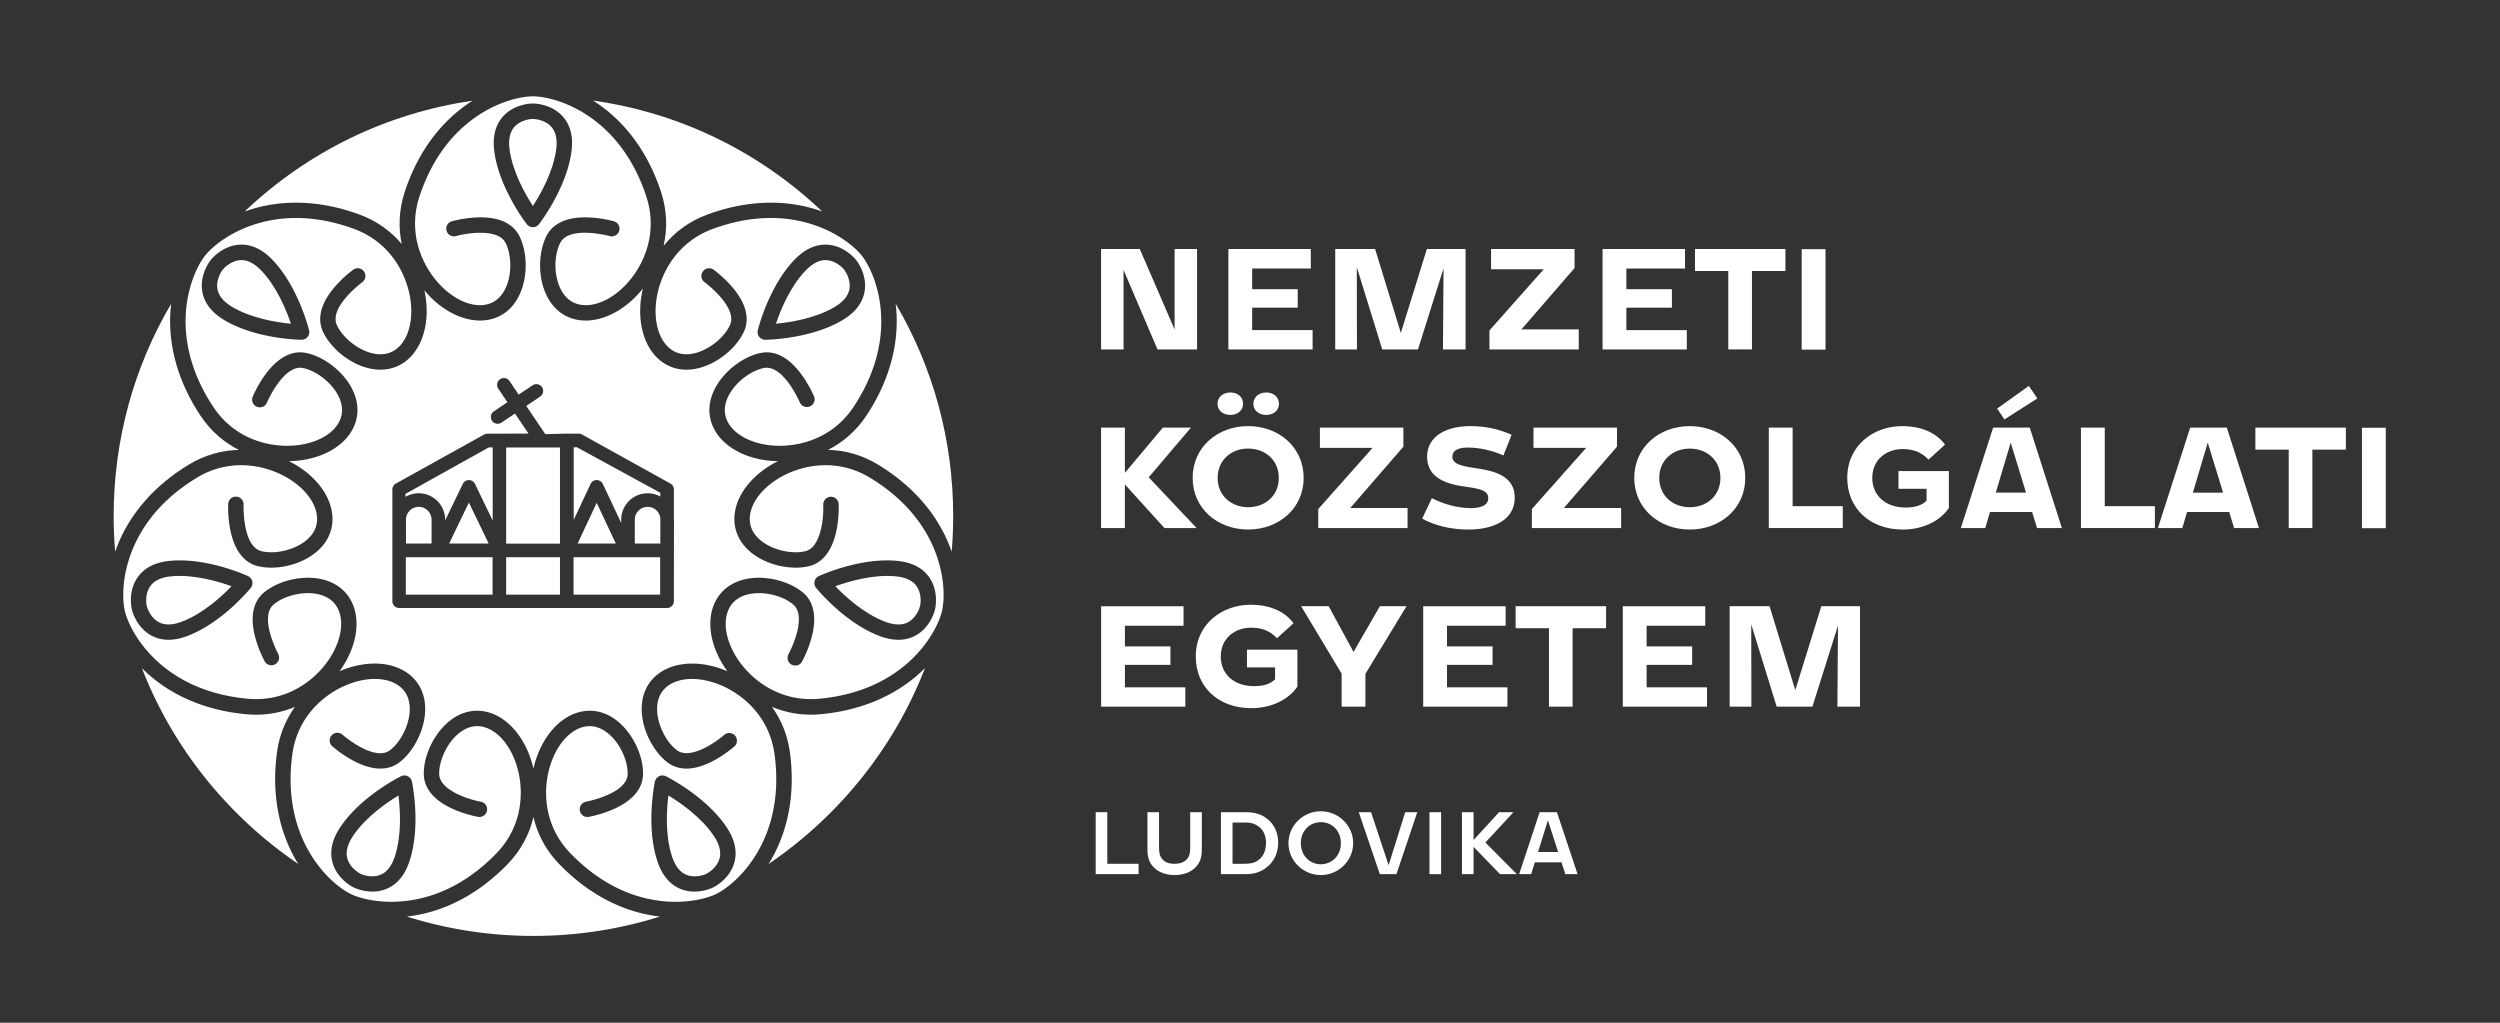 <?xml version="1.0" encoding="UTF-8"?> <svg xmlns="http://www.w3.org/2000/svg" width="415.748" height="170.079" viewBox="0 0 415.748 170.079"><rect x="0" y="0" width="415.748" height="170.079" fill="#333333" stroke="none"/><defs><clipPath id="a"><path d="M-159.517 50.361h311.811V-77.198h-311.811Z"></path></clipPath><clipPath id="b"><path d="M-175.557 65.863h311.811V-61.696h-311.811Z"></path></clipPath><clipPath id="c"><path d="M-187.513 56.804h311.811V-70.755h-311.811Z"></path></clipPath><clipPath id="d"><path d="M-202.197 65.863h311.811V-61.696h-311.811Z"></path></clipPath><clipPath id="e"><path d="M-206.95 59.607h311.811V-67.952H-206.95Z"></path></clipPath><clipPath id="f"><path d="M-220.613 53.332H91.198V-74.227h-311.811Z"></path></clipPath><clipPath id="g"><path d="M-237.34 66.049H74.471V-61.51H-237.34Z"></path></clipPath><clipPath id="h"><path d="M-254.105 49.693H57.706V-77.866h-311.811Z"></path></clipPath><clipPath id="i"><path d="M-259.543 53.332H52.268V-74.227h-311.811Z"></path></clipPath><clipPath id="j"><path d="M-277.273 61.445H34.538V-66.114h-311.811Z"></path></clipPath><clipPath id="k"><path d="M-281.3 53.332H30.511V-74.227H-281.3Z"></path></clipPath><clipPath id="l"><path d="M0 127.559h311.811V0H0Z"></path></clipPath><clipPath id="m"><path d="M-147.84 88.141h311.811V-39.418H-147.84Z"></path></clipPath><clipPath id="n"><path d="M-156.082 88.327h311.811V-39.232h-311.811Z"></path></clipPath><clipPath id="o"><path d="M-170.303 84.038h311.811V-43.521h-311.811Z"></path></clipPath><clipPath id="p"><path d="M-188.014 88.141h311.811V-39.418h-311.811Z"></path></clipPath><clipPath id="q"><path d="M-189.034 75.609h311.811V-51.95h-311.811Z"></path></clipPath><clipPath id="r"><path d="M-212.908 88.141H98.903V-39.418h-311.811Z"></path></clipPath><clipPath id="s"><path d="M-218.422 77.875H93.389V-49.684h-311.811Z"></path></clipPath><clipPath id="t"><path d="M-136.66 101.299h311.811V-26.26H-136.66Z"></path></clipPath><clipPath id="u"><path d="M-149.132 108.156h311.811V-19.403h-311.811Z"></path></clipPath><clipPath id="v"><path d="M-153.727 102.586h311.811V-24.973h-311.811Z"></path></clipPath><clipPath id="w"><path d="M-162.243 105.162h311.811V-22.397h-311.811Z"></path></clipPath><clipPath id="x"><path d="M-174.17 109.026h311.811V-18.533H-174.17Z"></path></clipPath><clipPath id="y"><path d="M0 127.559h311.811V0H0Z"></path></clipPath><clipPath id="z"><path d="M-183.79 105.626h311.811V-21.933H-183.79Z"></path></clipPath><clipPath id="A"><path d="M-194.337 106.265h311.811V-21.294h-311.811Z"></path></clipPath><clipPath id="B"><path d="M-66.269 12.019h311.811V-115.54H-66.269Z"></path></clipPath><clipPath id="C"><path d="M-74.425 59.879h311.811V-67.68H-74.425Z"></path></clipPath><clipPath id="D"><path d="M-72.043 67.789h311.811V-59.77H-72.043Z"></path></clipPath><clipPath id="E"><path d="M0 127.559h311.811V0H0Z"></path></clipPath><clipPath id="F"><path d="M-52.231 63.219H259.58V-64.34H-52.231Z"></path></clipPath><clipPath id="G"><path d="M-80.771 63.219H231.04V-64.34H-80.771Z"></path></clipPath><clipPath id="H"><path d="M0 127.559h311.811V0H0Z"></path></clipPath><clipPath id="I"><path d="M-56.02 67.789h311.811V-59.77H-56.02Z"></path></clipPath><clipPath id="J"><path d="M-30.103 32.437h311.811V-95.122H-30.103Z"></path></clipPath><clipPath id="K"><path d="M-105.944 36.068h311.811V-91.491h-311.811Z"></path></clipPath><clipPath id="L"><path d="M-82.435 23.895h311.811v-127.559H-82.435Z"></path></clipPath><clipPath id="M"><path d="M-108.099 51.783h311.811V-75.776h-311.811Z"></path></clipPath><clipPath id="N"><path d="M-21.36 71.879h311.811V-55.68H-21.36Z"></path></clipPath><clipPath id="O"><path d="M-110.388 77.543h311.811V-50.016h-311.811Z"></path></clipPath><clipPath id="P"><path d="M-85.58 109.103h311.811V-18.456H-85.58Z"></path></clipPath><clipPath id="Q"><path d="M-44.013 104.288h311.811V-23.271H-44.013Z"></path></clipPath><clipPath id="R"><path d="M0 127.559h311.811V0H0Z"></path></clipPath><clipPath id="S"><path d="M-50.547 61.61h311.811V-65.949H-50.547Z"></path></clipPath><clipPath id="T"><path d="M-70.224 14.562h311.811v-127.559H-70.224Z"></path></clipPath><clipPath id="U"><path d="M-34.542 93.872h311.811V-33.687H-34.542Z"></path></clipPath><clipPath id="V"><path d="M-44.794 26.741h311.811v-127.559H-44.794Z"></path></clipPath><clipPath id="W"><path d="M-23.518 57.967h311.811V-69.592H-23.518Z"></path></clipPath><clipPath id="X"><path d="M-69.772 107.795h311.811V-19.764H-69.772Z"></path></clipPath><clipPath id="Y"><path d="M0 127.559h311.811V0H0Z"></path></clipPath><clipPath id="Z"><path d="M-114.811 83.864H197V-43.695h-311.811Z"></path></clipPath><clipPath id="aa"><path d="M-64.15 15.828h311.811v-127.559H-64.15Z"></path></clipPath></defs><path d="M0 0v-9.914h-2.804V2.618h4.827L6.368-7.426V2.618h2.803V-9.914H4.233Z" style="fill:#fff;fill-opacity:1;fill-rule:nonzero;stroke:none" transform="matrix(1.333 0 0 -1.333 186.847 44.896)"></path><path d="M0 0h-10.507v12.532H-.223V10.1h-7.314V7.519h5.681V5.217h-5.681V2.414H0z" style="fill:#fff;fill-opacity:1;fill-rule:nonzero;stroke:none" transform="matrix(1.333 0 0 -1.333 218.283 58.115)"></path><path d="m0 0 .019-10.267h-2.71V2.265h4.974L5.495-8.206 8.744 2.265h4.827v-12.532h-2.822l.074 10.119-3.192-10.119H3.175Z" style="fill:#fff;fill-opacity:1;fill-rule:nonzero;stroke:none" transform="matrix(1.333 0 0 -1.333 225.634 44.426)"></path><path d="M0 0h-11.14v2.376l6.777 7.631h-6.573v2.525H-.521v-2.377l-6.627-7.649H0Z" style="fill:#fff;fill-opacity:1;fill-rule:nonzero;stroke:none" transform="matrix(1.333 0 0 -1.333 262.542 58.115)"></path><path d="M0 0h-10.508v12.532H-.223V10.1h-7.314V7.519h5.681V5.217h-5.681V2.414H0z" style="fill:#fff;fill-opacity:1;fill-rule:nonzero;stroke:none" transform="matrix(1.333 0 0 -1.333 280.512 58.115)"></path><path d="M0 0h11.287v-2.748H7.11v-9.784H4.158v9.784H0z" style="fill:#fff;fill-opacity:1;fill-rule:nonzero;stroke:none" transform="matrix(1.333 0 0 -1.333 281.872 41.405)"></path><path d="M227.741 83.973h-2.971v12.532h2.971z" style="fill:#fff;fill-opacity:1;fill-rule:nonzero;stroke:none" transform="matrix(1.333 0 0 -1.333 0 170.079)"></path><path d="M0 0v-5.439h-2.971V7.092H0V1.448l4.734 5.644h3.509L2.97.891l5.978-6.33h-4.01z" style="fill:#fff;fill-opacity:1;fill-rule:nonzero;stroke:none" transform="matrix(1.333 0 0 -1.333 187.07 80.565)"></path><path d="M0 0c0-.854-.724-1.393-1.577-1.393-.873 0-1.616.52-1.616 1.393 0 .872.743 1.411 1.616 1.411C-.705 1.411 0 .872 0 0m-7.648-9.246c0-2.246 1.726-3.657 3.805-3.657 2.099 0 3.824 1.411 3.824 3.657s-1.725 3.658-3.824 3.658c-2.079 0-3.805-1.412-3.805-3.658M-4.474 0c0-.854-.724-1.393-1.578-1.393-.872 0-1.615.52-1.615 1.393 0 .872.743 1.411 1.615 1.411.873 0 1.578-.539 1.578-1.411m7.556-9.246c0-3.824-3.119-6.442-6.925-6.442s-6.925 2.618-6.925 6.442c0 3.843 3.12 6.461 6.925 6.461 3.806 0 6.925-2.618 6.925-6.461" style="fill:#fff;fill-opacity:1;fill-rule:nonzero;stroke:none" transform="matrix(1.333 0 0 -1.333 212.689 67.148)" clip-path="url(#a)"></path><path d="M0 0h-11.139v2.376l6.777 7.63h-6.573v2.525H-.52v-2.376l-6.627-7.649H0Z" style="fill:#fff;fill-opacity:1;fill-rule:nonzero;stroke:none" transform="matrix(1.333 0 0 -1.333 234.075 87.818)" clip-path="url(#b)"></path><path d="M0 0c-1.485.65-3.026.984-4.493.984-1.039 0-1.894-.316-1.875-1.17 0-1.002 1.522-1.188 3.193-1.448 2.376-.352 4.586-1.095 4.586-3.62 0-3.1-3.193-3.991-5.7-3.991-2.153 0-4.121.427-5.848 1.355l1.207 2.562c1.449-.743 3.194-1.244 4.865-1.244.983 0 2.171.223 2.171 1.225.019.91-.928 1.17-2.469 1.393-2.543.315-5.143 1.002-5.161 3.806.018 2.691 2.618 3.805 5.346 3.805 1.782 0 3.379-.278 5.199-1.076z" style="fill:#fff;fill-opacity:1;fill-rule:nonzero;stroke:none" transform="matrix(1.333 0 0 -1.333 250.017 75.738)" clip-path="url(#c)"></path><path d="M0 0h-11.139v2.376l6.776 7.63h-6.572v2.525H-.52v-2.376l-6.627-7.649H0Z" style="fill:#fff;fill-opacity:1;fill-rule:nonzero;stroke:none" transform="matrix(1.333 0 0 -1.333 269.596 87.818)" clip-path="url(#d)"></path><path d="M0 0c0-2.247 1.727-3.657 3.807-3.657 2.097 0 3.824 1.41 3.824 3.657S5.904 3.657 3.807 3.657C1.727 3.657 0 2.246 0 0m10.731 0c0-3.824-3.119-6.442-6.924-6.442C0-6.442-3.118-3.824-3.118 0c0 3.843 3.118 6.46 6.925 6.46 3.805 0 6.924-2.617 6.924-6.46" style="fill:#fff;fill-opacity:1;fill-rule:nonzero;stroke:none" transform="matrix(1.333 0 0 -1.333 275.932 79.476)" clip-path="url(#e)"></path><path d="M0 0h2.97v-9.802h6.257v-2.729H0Z" style="fill:#fff;fill-opacity:1;fill-rule:nonzero;stroke:none" transform="matrix(1.333 0 0 -1.333 294.151 71.11)" clip-path="url(#f)"></path><path d="M0 0c-4.177 0-6.943 2.691-6.943 6.442 0 4.121 3.36 6.46 6.813 6.46 2.655 0 4.382-.965 5.384-2.301L3.193 8.725c-.872.928-1.912 1.318-3.23 1.318-2.005 0-3.787-1.299-3.787-3.601 0-2.116 1.559-3.695 4.159-3.695 1.169 0 2.023.26 2.617.855v1.484H-.557v2.21h6.294V2.691C4.53.928 2.303 0 0 0" style="fill:#fff;fill-opacity:1;fill-rule:nonzero;stroke:none" transform="matrix(1.333 0 0 -1.333 316.453 88.065)" clip-path="url(#g)"></path><path d="m0 0-4.104-2.618-.909 1.356 3.954 2.822zm-1.411-11.751-1.912 6.237-1.857-6.237zm.761-2.414h-5.254l-.594-2.005h-3.045l4.028 12.531h4.568l4.01-12.531h-3.1z" style="fill:#fff;fill-opacity:1;fill-rule:nonzero;stroke:none" transform="matrix(1.333 0 0 -1.333 338.806 66.258)" clip-path="url(#h)"></path><path d="M0 0h2.971v-9.802h6.257v-2.729H0Z" style="fill:#fff;fill-opacity:1;fill-rule:nonzero;stroke:none" transform="matrix(1.333 0 0 -1.333 346.057 71.11)" clip-path="url(#i)"></path><path d="m0 0-1.912 6.238L-3.769 0Zm.762-2.414h-5.254l-.595-2.004h-3.044l4.028 12.531H.464L4.475-4.418H1.374Z" style="fill:#fff;fill-opacity:1;fill-rule:nonzero;stroke:none" transform="matrix(1.333 0 0 -1.333 369.697 81.926)" clip-path="url(#j)"></path><path d="M0 0h11.288v-2.748H7.11v-9.783H4.159v9.783H0z" style="fill:#fff;fill-opacity:1;fill-rule:nonzero;stroke:none" transform="matrix(1.333 0 0 -1.333 375.068 71.11)" clip-path="url(#k)"></path><path d="M297.638 61.696h-2.971v12.531h2.971z" style="fill:#fff;fill-opacity:1;fill-rule:nonzero;stroke:none" transform="matrix(1.333 0 0 -1.333 0 170.079)" clip-path="url(#l)"></path><path d="M0 0h-10.508v12.532H-.223V10.1h-7.315V7.52h5.682V5.217h-5.682V2.414H0z" style="fill:#fff;fill-opacity:1;fill-rule:nonzero;stroke:none" transform="matrix(1.333 0 0 -1.333 197.12 117.522)" clip-path="url(#m)"></path><path d="M0 0c-4.177 0-6.943 2.692-6.943 6.442 0 4.121 3.36 6.461 6.813 6.461 2.655 0 4.381-.965 5.384-2.302L3.193 8.726c-.873.928-1.912 1.318-3.23 1.318-2.005 0-3.787-1.3-3.787-3.602 0-2.116 1.559-3.694 4.158-3.694 1.17 0 2.023.26 2.618.855v1.484H-.557v2.21h6.293V2.692C4.53.929 2.302 0 0 0" style="fill:#fff;fill-opacity:1;fill-rule:nonzero;stroke:none" transform="matrix(1.333 0 0 -1.333 208.11 117.77)" clip-path="url(#n)"></path><path d="M0 0v-4.104h-2.971V.019l-5.05 8.41h3.436l3.1-5.7 3.286 5.7h3.323z" style="fill:#fff;fill-opacity:1;fill-rule:nonzero;stroke:none" transform="matrix(1.333 0 0 -1.333 227.07 112.05)" clip-path="url(#o)"></path><path d="M0 0h-10.508v12.532H-.223V10.1h-7.315V7.52h5.682V5.217h-5.682V2.414H0z" style="fill:#fff;fill-opacity:1;fill-rule:nonzero;stroke:none" transform="matrix(1.333 0 0 -1.333 250.685 117.522)" clip-path="url(#p)"></path><path d="M0 0h11.287v-2.748H7.11v-9.784H4.158v9.784H0z" style="fill:#fff;fill-opacity:1;fill-rule:nonzero;stroke:none" transform="matrix(1.333 0 0 -1.333 252.046 100.812)" clip-path="url(#q)"></path><path d="M0 0h-10.508v12.532H-.223V10.1h-7.314V7.52h5.681V5.217h-5.681V2.414H0z" style="fill:#fff;fill-opacity:1;fill-rule:nonzero;stroke:none" transform="matrix(1.333 0 0 -1.333 283.878 117.522)" clip-path="url(#r)"></path><path d="m0 0 .019-10.267h-2.711V2.266h4.975L5.495-8.205 8.744 2.266h4.826v-12.533h-2.821l.074 10.119L7.63-10.267H3.174Z" style="fill:#fff;fill-opacity:1;fill-rule:nonzero;stroke:none" transform="matrix(1.333 0 0 -1.333 291.23 103.833)" clip-path="url(#s)"></path><path d="M0 0h1.45v-6.439h3.899v-1.289H0Z" style="fill:#fff;fill-opacity:1;fill-rule:nonzero;stroke:none" transform="matrix(1.333 0 0 -1.333 182.212 135.065)" clip-path="url(#t)"></path><path d="M0 0c-.626-.649-1.566-.986-2.611-.986-1.067 0-2.019.325-2.645.986-.766.801-.766 1.671-.766 2.576v4.281h1.45V2.692c0-.719 0-1.23.418-1.706.371-.418.905-.568 1.52-.568s1.184.174 1.532.568c.417.488.417.987.417 1.706v4.165H.766V2.588C.766 1.671.777.801 0 0" style="fill:#fff;fill-opacity:1;fill-rule:nonzero;stroke:none" transform="matrix(1.333 0 0 -1.333 198.843 144.208)" clip-path="url(#u)"></path><path d="M0 0v-5.152h1.148c.836 0 1.439 0 2.054.44.604.43.975 1.161.975 2.193 0 .859-.325 1.555-.858 1.973C2.634 0 1.996 0 1.207 0Zm-1.451 1.287h2.692c.94 0 2.019 0 3.052-.8.859-.662 1.404-1.682 1.404-3.006 0-1.566-.778-2.773-1.949-3.422-.894-.499-1.66-.499-2.483-.499h-2.716z" style="fill:#fff;fill-opacity:1;fill-rule:nonzero;stroke:none" transform="matrix(1.333 0 0 -1.333 204.97 136.781)" clip-path="url(#v)"></path><path d="M0 0c0-1.566 1.138-2.634 2.495-2.634 1.381 0 2.506 1.068 2.506 2.634 0 1.555-1.125 2.622-2.506 2.622C1.138 2.622 0 1.555 0 0m6.533 0c0-2.182-1.822-3.98-4.038-3.98S-1.543-2.182-1.543 0c0 2.192 1.821 3.979 4.038 3.979 2.216 0 4.038-1.787 4.038-3.979" style="fill:#fff;fill-opacity:1;fill-rule:nonzero;stroke:none" transform="matrix(1.333 0 0 -1.333 216.324 140.216)" clip-path="url(#w)"></path><path d="M0 0h-2.076l-2.623 7.728h1.532l2.192-6.614 2.066 6.614H2.6Z" style="fill:#fff;fill-opacity:1;fill-rule:nonzero;stroke:none" transform="matrix(1.333 0 0 -1.333 232.228 145.368)" clip-path="url(#x)"></path><path d="M179.787 18.533h-1.451v7.728h1.451z" style="fill:#fff;fill-opacity:1;fill-rule:nonzero;stroke:none" transform="matrix(1.333 0 0 -1.333 0 170.079)" clip-path="url(#y)"></path><path d="M0 0v-3.4h-1.451v7.727H0V.858l3.18 3.469h1.798L1.474.545 5.396-3.4H3.295Z" style="fill:#fff;fill-opacity:1;fill-rule:nonzero;stroke:none" transform="matrix(1.333 0 0 -1.333 245.053 140.835)" clip-path="url(#z)"></path><path d="m0 0-1.276 3.957L-2.507 0Zm.418-1.288H-2.9l-.465-1.474h-1.497l2.553 7.728H-.15l2.575-7.728H.894Z" style="fill:#fff;fill-opacity:1;fill-rule:nonzero;stroke:none" transform="matrix(1.333 0 0 -1.333 259.116 141.686)" clip-path="url(#A)"></path><path d="m0 0 .253.003H.194z" style="fill:#fff;fill-opacity:1;fill-rule:nonzero;stroke:none" transform="matrix(1.333 0 0 -1.333 88.359 16.025)" clip-path="url(#B)"></path><path d="M0 0a.85.85 0 0 0 .768-.488L3.055-5.35v.412a3.296 3.296 0 0 0 3.291 3.293c.56 0 1.103-.14 1.587-.409v.468L-2.489 4.103l-.381-.015v-9.05L-.768-.488C-.628-.191-.326 0 0 0" style="fill:#fff;fill-opacity:1;fill-rule:nonzero;stroke:none" transform="matrix(1.333 0 0 -1.333 99.233 79.838)" clip-path="url(#C)"></path><path d="M0 0h4.765L2.382 5.069Z" style="fill:#fff;fill-opacity:1;fill-rule:nonzero;stroke:none" transform="matrix(1.333 0 0 -1.333 96.057 90.385)" clip-path="url(#D)"></path><path d="M50.629 53.407h10.823v4.668H50.629Z" style="fill:#fff;fill-opacity:1;fill-rule:nonzero;stroke:none" transform="matrix(1.333 0 0 -1.333 0 170.079)" clip-path="url(#E)"></path><path d="M0 0a1.6 1.6 0 0 1-1.597-1.598V-4.57h3.194v2.972C1.597-.716.881 0 0 0" style="fill:#fff;fill-opacity:1;fill-rule:nonzero;stroke:none" transform="matrix(1.333 0 0 -1.333 69.641 84.292)" clip-path="url(#F)"></path><path d="M0 0c-.88 0-1.596-.716-1.596-1.598V-4.57h3.182v3.162A1.59 1.59 0 0 1 0 0" style="fill:#fff;fill-opacity:1;fill-rule:nonzero;stroke:none" transform="matrix(1.333 0 0 -1.333 107.695 84.292)" clip-path="url(#G)"></path><path d="M82.357 58.075H71.555v-4.668h10.802z" style="fill:#fff;fill-opacity:1;fill-rule:nonzero;stroke:none" transform="matrix(1.333 0 0 -1.333 0 170.079)" clip-path="url(#H)"></path><path d="M0 0h4.929L2.464 5.111Z" style="fill:#fff;fill-opacity:1;fill-rule:nonzero;stroke:none" transform="matrix(1.333 0 0 -1.333 74.693 90.385)" clip-path="url(#I)"></path><path d="M0 0q-.057 0-.112-.003C-1.197-.056-2.081-.884-2.33-1.198s-.852-1.364-.654-2.432c.153-.836.774-1.582 1.842-2.217 2.423-1.441 5.573-1.929 7.328-2.094-.565 1.671-1.765 4.63-3.718 6.653C1.643-.433.812 0 0 0" style="fill:#fff;fill-opacity:1;fill-rule:nonzero;stroke:none" transform="matrix(1.333 0 0 -1.333 40.137 43.25)" clip-path="url(#J)"></path><path d="M0 0c.197 1.068-.406 2.118-.655 2.432v.001c-.249.314-1.132 1.141-2.217 1.194l-.112.003c-.813 0-1.643-.432-2.468-1.288C-7.405.32-8.605-2.637-9.169-4.31c1.757.166 4.91.657 7.327 2.093C-.774-1.582-.154-.835 0 0" style="fill:#fff;fill-opacity:1;fill-rule:nonzero;stroke:none" transform="matrix(1.333 0 0 -1.333 141.26 48.09)" clip-path="url(#K)"></path><path d="M0 0c.798-2.424.803-4.723.333-6.77 1.312 1.633 3.114 3.049 5.501 3.924 4.668 1.713 9.343 1.927 13.519.621q.394-.124.77-.262C12.167 5.066 2.24 9.843-8.476 11.356q.285-.179.57-.372C-4.29 8.521-1.556 4.723 0 0" style="fill:#fff;fill-opacity:1;fill-rule:nonzero;stroke:none" transform="matrix(1.333 0 0 -1.333 109.913 31.86)" clip-path="url(#L)"></path><path d="M0 0c-1.337-2.029-3.032-3.424-4.83-4.332 2.03-.043 4.18-.578 6.276-1.852 4.249-2.583 7.331-6.104 8.913-10.184q.13-.336.244-.669.186 2.206.188 4.445c0 9.466-2.498 18.547-7.176 26.494.035-.29.067-.584.088-.885C4.018 8.652 2.737 4.151 0 0" style="fill:#fff;fill-opacity:1;fill-rule:nonzero;stroke:none" transform="matrix(1.333 0 0 -1.333 144.131 69.044)" clip-path="url(#M)"></path><path d="M0 0c-1.238-.117-2.117-.526-2.613-1.216-.635-.882-.539-2.088-.448-2.478s.536-1.517 1.494-2.03c.749-.399 1.718-.38 2.881.06 2.63.993 4.979 3.153 6.205 4.424C5.859-.64 2.798.269 0 0" style="fill:#fff;fill-opacity:1;fill-rule:nonzero;stroke:none" transform="matrix(1.333 0 0 -1.333 28.48 95.838)" clip-path="url(#N)"></path><path d="M0 0c1.163-.44 2.132-.46 2.882-.06.958.512 1.403 1.639 1.493 2.03s.187 1.596-.447 2.478c-.497.69-1.376 1.099-2.614 1.216-2.798.268-5.858-.639-7.518-1.24C-4.979 3.153-2.629.993 0 0" style="fill:#fff;fill-opacity:1;fill-rule:nonzero;stroke:none" transform="matrix(1.333 0 0 -1.333 147.184 103.39)" clip-path="url(#O)"></path><path d="M0 0c1-.424 2.155-.063 2.517.111.36.175 1.36.859 1.648 1.907.225.819-.009 1.759-.695 2.796C1.915 7.166-.708 8.976-2.217 9.888c-.219-1.751-.425-4.937.453-7.609C-1.375 1.099-.782.332 0 0" style="fill:#fff;fill-opacity:1;fill-rule:nonzero;stroke:none" transform="matrix(1.333 0 0 -1.333 114.107 145.47)" clip-path="url(#P)"></path><path d="M0 0c-.686-1.037-.919-1.978-.694-2.797C-.407-3.845.593-4.528.954-4.703s1.516-.535 2.516-.111c.782.332 1.376 1.098 1.764 2.279.878 2.671.672 5.855.453 7.607C4.177 4.158 1.551 2.345 0 0" style="fill:#fff;fill-opacity:1;fill-rule:nonzero;stroke:none" transform="matrix(1.333 0 0 -1.333 58.684 139.05)" clip-path="url(#Q)"></path><path d="M63.147 53.407h6.713v4.668h-6.713z" style="fill:#fff;fill-opacity:1;fill-rule:nonzero;stroke:none" transform="matrix(1.333 0 0 -1.333 0 170.079)" clip-path="url(#R)"></path><path d="m0 0 .046-.352c.5.288 1.06.439 1.638.439a3.296 3.296 0 0 0 3.291-3.293v-.1l2.199 4.558c.141.292.441.48.763.48a.85.85 0 0 0 .764-.48l2.204-4.568v9.13h-.48z" style="fill:#fff;fill-opacity:1;fill-rule:nonzero;stroke:none" transform="matrix(1.333 0 0 -1.333 67.396 82.147)" clip-path="url(#S)"></path><path d="M0 0c.94-1.075 1.294-2.536 1.053-4.341C.438-8.922-2.86-13.222-3-13.403a.963.963 0 0 0-1.52 0c-.14.181-3.438 4.481-4.053 9.062-.242 1.805.112 3.266 1.052 4.341 1.406 1.607 3.524 1.653 3.761 1.653S-1.406 1.607 0 0m-2.622-33.733a.85.85 0 0 0-.231-1.176l-1.73-1.167 2.37-3.521 2.698.07 1.483-.011a.84.84 0 0 0 .413-.107l11.012-6.112a.84.84 0 0 0 .436-.741v-3.546l.011-.21-.011-10.183a.85.85 0 0 0-.849-.847h-33.422a.85.85 0 0 0-.849.847v13.934c0 .308.167.593.437.742l11.012 6.116a.85.85 0 0 0 .413.107l5.124.011-1.686 2.505-1.691-1.138a.85.85 0 0 0-1.178.23.85.85 0 0 0 .232 1.177l1.69 1.139-1.167 1.734a.85.85 0 0 0 1.407.949l1.167-1.737 1.732 1.165a.85.85 0 0 0 1.177-.23m26.919 7.103c.056.221 1.379 5.477 4.589 8.802 1.265 1.311 2.631 1.943 4.057 1.87 2.132-.105 3.483-1.736 3.63-1.922s1.425-1.875 1.038-3.974c-.259-1.404-1.184-2.589-2.75-3.521-3.972-2.361-9.392-2.444-9.62-2.447h-.011a.97.97 0 0 0-.753.364.97.97 0 0 0-.18.828m7.086-31.328a.96.96 0 0 0 .535.655c.207.096 5.142 2.337 9.743 1.901 1.814-.173 3.156-.848 3.991-2.007 1.247-1.733.814-3.806.761-4.036-.054-.232-.578-2.284-2.461-3.29a4.4 4.4 0 0 0-2.117-.516c-.731 0-1.517.157-2.35.472-4.323 1.633-7.766 5.819-7.91 5.997a.96.96 0 0 0-.192.824m-19.918-24.98a.963.963 0 0 0 1.367.662c.205-.102 5.048-2.535 7.598-6.39 1.005-1.519 1.322-2.987.945-4.365-.565-2.059-2.451-3.024-2.664-3.127a5.7 5.7 0 0 0-2.31-.506c-.56 0-1.175.092-1.795.354-1.315.558-2.27 1.719-2.839 3.449-1.444 4.39-.35 9.698-.302 9.923m-30.616-9.923c-.569-1.73-1.524-2.891-2.839-3.449a4.6 4.6 0 0 0-1.795-.354 5.7 5.7 0 0 0-2.31.506c-.214.103-2.099 1.068-2.664 3.127-.378 1.378-.06 2.846.945 4.365 2.549 3.855 7.393 6.288 7.597 6.39a.964.964 0 0 0 1.368-.662c.047-.225 1.141-5.533-.302-9.923m-19.808 34.079c-.144-.178-3.587-4.364-7.911-5.997q-1.25-.472-2.35-.472-1.149 0-2.116.516c-1.883 1.006-2.407 3.058-2.461 3.29-.053.23-.487 2.303.761 4.036.834 1.159 2.177 1.834 3.991 2.007 4.601.436 9.535-1.805 9.743-1.901a.96.96 0 0 0 .343-1.479m7.098 31.324a.97.97 0 0 0-.754-.364h-.01c-.229.003-5.648.086-9.62 2.447-1.566.932-2.491 2.117-2.75 3.521-.387 2.099.891 3.788 1.038 3.974s1.498 1.817 3.63 1.922c1.427.071 2.792-.559 4.057-1.87 3.21-3.325 4.533-8.581 4.588-8.802a.97.97 0 0 0-.179-.828m13.955 17.524c-1.636-4.967.642-9.326 3.091-11.55 1.977-1.796 4.233-2.459 5.887-1.732 1.104.485 1.672 1.519 1.954 2.301.591 1.638.514 3.763-.189 5.168-.936 1.871-4.873 1.232-6.178.861a.96.96 0 1 0-.526 1.849c.064.018 1.588.446 3.328.485 3.208.077 4.542-1.23 5.095-2.335.934-1.868 1.046-4.553.278-6.68-.588-1.629-1.621-2.808-2.988-3.409-2.359-1.037-5.406-.244-7.953 2.07-.404.366-.804.784-1.187 1.245.133-.615.218-1.215.256-1.784.233-3.434-1.038-6.315-3.315-7.52-1.32-.699-2.885-.777-4.526-.227-2.145.718-4.181 2.472-5.065 4.364-.524 1.12-.717 2.972 1.331 5.444a14.7 14.7 0 0 0 2.446 2.308.961.961 0 0 0 1.124-1.559c-.041-.031-4.211-3.131-3.16-5.379.665-1.423 2.283-2.802 3.934-3.356.789-.264 1.952-.461 3.017.103 1.597.845 2.477 3.026 2.297 5.692-.224 3.299-2.227 7.791-7.137 9.593-10.12 3.711-16.833-1.155-18.566-3.343s-4.93-9.839 1.004-18.838c2.879-4.366 7.711-5.285 10.973-4.747 2.636.436 4.557 1.792 5.013 3.54.305 1.167-.153 2.254-.591 2.961-.917 1.48-2.632 2.739-4.169 3.06-2.429.508-4.49-4.262-4.511-4.31a.96.96 0 0 0-1.775.737c.025.061.636 1.521 1.686 2.91 1.936 2.561 3.784 2.798 4.993 2.544 2.045-.427 4.219-2.006 5.41-3.928.912-1.472 1.194-3.014.817-4.459-.651-2.493-3.164-4.39-6.559-4.951a12.5 12.5 0 0 0-1.832-.159 12.5 12.5 0 0 0 1.536-.902c2.829-1.958 4.29-4.748 3.813-7.279-.277-1.468-1.192-2.741-2.645-3.681-1.899-1.23-4.539-1.728-6.57-1.24-1.201.289-2.77 1.292-3.426 4.435-.356 1.704-.283 3.285-.28 3.352a.961.961 0 0 0 1.919-.094c-.002-.052-.177-5.245 2.236-5.824 1.528-.367 3.616.038 5.077.984.698.452 1.577 1.238 1.8 2.423.335 1.776-.822 3.823-3.018 5.344-2.72 1.883-7.481 3.116-11.95.4-9.211-5.599-9.591-13.882-8.96-16.6.63-2.72 4.619-9.989 15.354-10.959 5.209-.47 8.941 2.733 10.553 5.621 1.303 2.333 1.44 4.679.357 6.127-.722.964-1.858 1.285-2.683 1.382-1.729.206-3.782-.349-4.992-1.352-1.911-1.582.533-6.167.558-6.213a.962.962 0 0 0-1.682-.93c-.032.059-.794 1.447-1.225 3.133-.796 3.11.172 4.703 1.123 5.49 1.609 1.332 4.199 2.048 6.445 1.782 1.719-.205 3.1-.945 3.995-2.141 1.544-2.063 1.46-5.211-.218-8.216a12 12 0 0 0-.806-1.252c.469.202.934.37 1.385.503 3.301.972 6.389.357 8.06-1.605.968-1.137 1.384-2.648 1.204-4.369-.237-2.25-1.507-4.618-3.162-5.891-.979-.754-2.745-1.345-5.603.118-1.55.794-2.735 1.843-2.785 1.887a.96.96 0 0 0 1.279 1.435c.039-.034 3.969-3.43 5.936-1.918 1.245.958 2.241 2.837 2.423 4.57.087.826.026 2.005-.755 2.922-1.172 1.376-3.491 1.761-6.054 1.006-3.173-.933-7.123-3.863-7.816-9.047-1.428-10.685 4.779-16.182 7.291-17.399s10.674-2.678 18.172 5.067c3.637 3.758 3.486 8.674 2.252 11.743-.997 2.478-2.738 4.059-4.543 4.126-1.206.043-2.167-.64-2.762-1.22-1.246-1.217-2.102-3.163-2.083-4.734.027-2.091 3.849-3.233 5.186-3.468a.961.961 0 0 0-.333-1.893c-.066.011-1.624.29-3.207 1.014-2.92 1.335-3.552 3.088-3.568 4.322-.026 2.089 1.044 4.554 2.663 6.134 1.238 1.209 2.681 1.824 4.174 1.765 2.575-.094 4.972-2.136 6.256-5.33.233-.578.432-1.211.586-1.887.153.676.353 1.309.586 1.887 1.284 3.194 3.681 5.236 6.256 5.33 1.495.056 2.936-.556 4.174-1.765 1.619-1.58 2.689-4.045 2.662-6.134-.015-1.234-.647-2.987-3.567-4.322a14.7 14.7 0 0 0-3.207-1.014.96.96 0 1 0-.333 1.893c.087.015 5.154.995 5.185 3.468.02 1.571-.836 3.517-2.082 4.734-.595.58-1.559 1.262-2.762 1.22-1.805-.067-3.546-1.648-4.543-4.126-1.235-3.069-1.385-7.985 2.252-11.743 7.498-7.745 15.659-6.284 18.172-5.067s8.719 6.714 7.291 17.399c-.693 5.184-4.643 8.114-7.816 9.047-2.563.755-4.882.37-6.054-1.006-.781-.917-.842-2.096-.755-2.922.182-1.733 1.178-3.612 2.422-4.57 1.657-1.275 4.923 1.015 5.936 1.918a.962.962 0 0 0 1.279-1.435c-.05-.044-1.235-1.093-2.784-1.887-2.858-1.464-4.624-.872-5.603-.118-1.655 1.273-2.926 3.641-3.162 5.891-.181 1.721.236 3.232 1.204 4.369 1.67 1.962 4.759 2.576 8.06 1.605.451-.133.916-.301 1.385-.503-.305.417-.575.838-.807 1.252-1.677 3.005-1.761 6.153-.218 8.216.896 1.196 2.277 1.936 3.996 2.141 2.246.266 4.836-.45 6.444-1.782.952-.787 1.919-2.38 1.124-5.49-.431-1.686-1.193-3.074-1.225-3.133a.96.96 0 0 0-1.683.93c.026.046 2.47 4.631.558 6.213-1.209 1.003-3.262 1.559-4.991 1.352-.826-.097-1.961-.418-2.683-1.382-1.083-1.448-.946-3.794.356-6.127 1.613-2.888 5.344-6.089 10.553-5.621 10.736.97 14.724 8.239 15.355 10.959.631 2.718.251 11.001-8.96 16.6-4.469 2.716-9.231 1.482-11.95-.4-2.197-1.521-3.353-3.568-3.019-5.344.224-1.185 1.103-1.971 1.801-2.423 1.462-.946 3.549-1.351 5.077-.984 2.033.488 2.302 4.468 2.235 5.824a.962.962 0 0 0 1.92.094c.003-.067.075-1.648-.28-3.352-.656-3.143-2.225-4.146-3.426-4.435-2.032-.487-4.672.01-6.571 1.24-1.453.94-2.367 2.213-2.644 3.681-.477 2.531.984 5.321 3.813 7.279.464.321.98.625 1.536.902-.642.01-1.258.064-1.832.159-3.395.561-5.908 2.458-6.559 4.951-.378 1.445-.095 2.987.817 4.459 1.191 1.922 3.365 3.501 5.409 3.928 1.209.253 3.058.017 4.994-2.544 1.05-1.389 1.66-2.849 1.686-2.91a.962.962 0 0 0-1.775-.737c-.021.048-2.081 4.815-4.512 4.31-1.537-.321-3.251-1.58-4.168-3.06-.438-.707-.896-1.794-.592-2.961.457-1.748 2.378-3.104 5.013-3.54 3.264-.539 8.095.381 10.974 4.747 5.934 8.999 2.736 16.65 1.003 18.838-1.732 2.188-8.445 7.054-18.565 3.343-4.911-1.802-6.914-6.294-7.137-9.593-.18-2.666.7-4.847 2.297-5.692 1.065-.564 2.228-.367 3.016-.103 1.652.554 3.269 1.933 3.935 3.356 1.051 2.248-3.119 5.348-3.161 5.379a.961.961 0 0 0 1.124 1.559 14.7 14.7 0 0 0 2.447-2.308c2.048-2.472 1.854-4.324 1.331-5.444-.885-1.892-2.92-3.646-5.065-4.364-1.641-.551-3.206-.472-4.526.227-2.278 1.205-3.548 4.086-3.316 7.52.044.64.145 1.319.309 2.015a12.4 12.4 0 0 0-1.375-1.476c-1.807-1.642-3.866-2.517-5.753-2.518-.772 0-1.515.147-2.2.448-1.367.601-2.401 1.78-2.988 3.409-.768 2.127-.657 4.812.277 6.68.553 1.104 1.887 2.407 5.095 2.335a14.8 14.8 0 0 0 3.328-.485.96.96 0 1 0-.525-1.849c-.05.014-5.069 1.359-6.178-.861-.703-1.405-.781-3.53-.189-5.168.282-.782.85-1.816 1.953-2.301 1.655-.728 3.91-.064 5.888 1.732 2.448 2.224 4.726 6.583 3.091 11.55C7.037.235-.859 2.516-3.702 2.546l-.253-.003c-2.95-.1-10.654-2.465-13.951-12.477" style="fill:#fff;fill-opacity:1;fill-rule:nonzero;stroke:none" transform="matrix(1.333 0 0 -1.333 93.631 19.417)" clip-path="url(#T)"></path><path d="M0 0c.303 2.267 1.135 4.166 2.252 5.715a12.4 12.4 0 0 0-4.856-.981q-.588 0-1.2.055c-4.952.447-9.27 2.252-12.487 5.219q-.287.267-.558.539C-14.252 3.85-10.265-2.295-5.033-7.526a53 53 0 0 1 7.699-6.368q-.173.275-.338.562C.146-9.538-.658-4.929 0 0" style="fill:#fff;fill-opacity:1;fill-rule:nonzero;stroke:none" transform="matrix(1.333 0 0 -1.333 46.056 125.163)" clip-path="url(#U)"></path><path d="M0 0c2.277-.835 4.02-2.162 5.315-3.699-.419 1.99-.386 4.209.383 6.545 1.555 4.722 4.289 8.521 7.906 10.984q.267.181.534.349C3.489 12.64-6.375 7.872-14.289.358q.376.139.77.263C-9.343 1.927-4.668 1.712 0 0" style="fill:#fff;fill-opacity:1;fill-rule:nonzero;stroke:none" transform="matrix(1.333 0 0 -1.333 59.725 35.654)" clip-path="url(#V)"></path><path d="M0 0c2.096 1.274 4.246 1.808 6.275 1.852-1.796.908-3.491 2.303-4.829 4.332-2.737 4.15-4.017 8.652-3.703 13.016q.034.45.089.886C-6.847 12.138-9.345 3.057-9.345-6.408c0-1.492.066-2.975.189-4.446q.113.334.243.669C-7.331-6.104-4.249-2.583 0 0" style="fill:#fff;fill-opacity:1;fill-rule:nonzero;stroke:none" transform="matrix(1.333 0 0 -1.333 31.357 77.289)" clip-path="url(#W)"></path><path d="M0 0c-1.761 1.819-2.767 3.868-3.241 5.901C-3.714 3.868-4.72 1.819-6.481 0c-3.458-3.572-7.574-5.8-11.903-6.439q-.326-.049-.647-.084a52.5 52.5 0 0 1 15.79-2.415c5.438 0 10.748.828 15.79 2.415q-.32.035-.646.084C7.574-5.8 3.458-3.572 0 0" style="fill:#fff;fill-opacity:1;fill-rule:nonzero;stroke:none" transform="matrix(1.333 0 0 -1.333 93.03 143.727)" clip-path="url(#X)"></path><path d="M63.147 59.77h6.713v11.993h-6.713Z" style="fill:#fff;fill-opacity:1;fill-rule:nonzero;stroke:none" transform="matrix(1.333 0 0 -1.333 0 170.079)" clip-path="url(#Y)"></path><path d="M0 0c-3.217-2.967-7.535-4.771-12.487-5.219a13 13 0 0 0-1.2-.054c-1.792 0-3.416.372-4.855.98 1.116-1.549 1.948-3.448 2.251-5.715.659-4.929-.146-9.538-2.328-13.332q-.165-.287-.338-.562a53 53 0 0 1 7.7 6.368C-6.025-12.303-2.038-6.158.558.539Q.288.267 0 0" style="fill:#fff;fill-opacity:1;fill-rule:nonzero;stroke:none" transform="matrix(1.333 0 0 -1.333 153.082 111.819)" clip-path="url(#Z)"></path><path d="M0 0c-.56-.64-.759-1.589-.594-2.821.373-2.786 1.947-5.563 2.907-7.044.961 1.481 2.535 4.258 2.908 7.044C5.386-1.589 5.187-.64 4.627 0c-.715.817-1.913.996-2.314.996C1.913.996.715.817 0 0" style="fill:#fff;fill-opacity:1;fill-rule:nonzero;stroke:none" transform="matrix(1.333 0 0 -1.333 85.533 21.103)" clip-path="url(#aa)"></path></svg> 